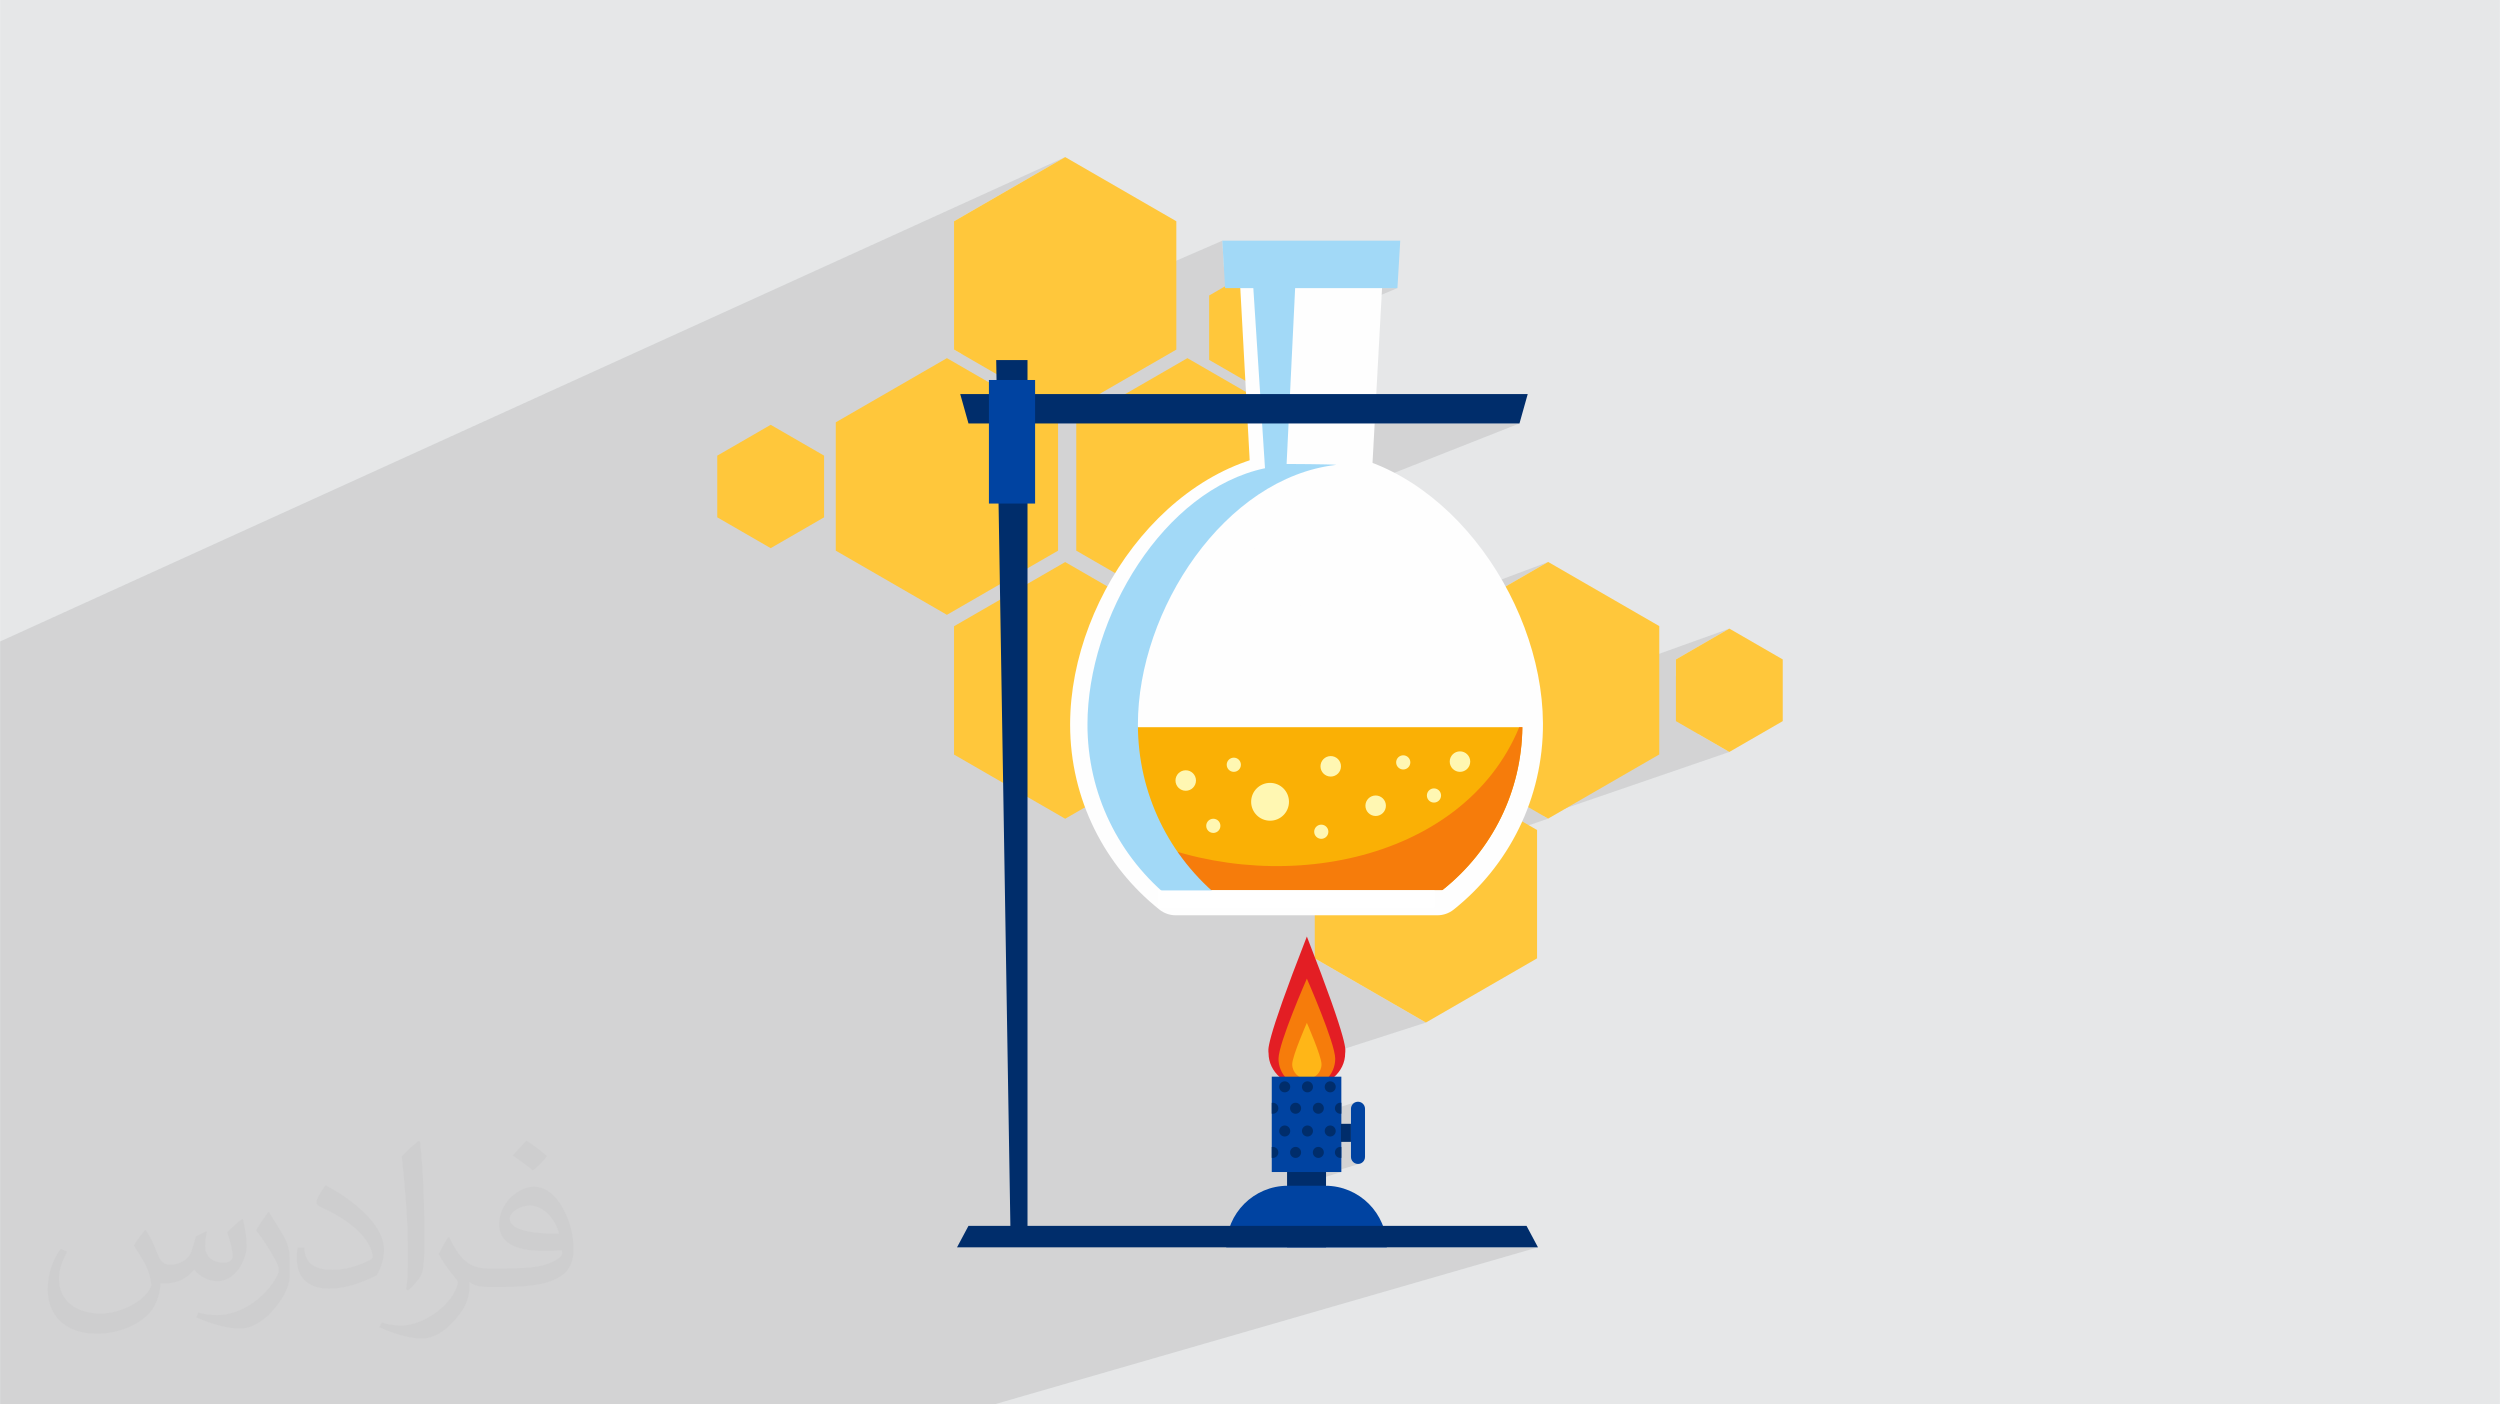 <?xml version="1.0" encoding="UTF-8"?>
<!DOCTYPE svg PUBLIC "-//W3C//DTD SVG 1.0//EN" "http://www.w3.org/TR/2001/REC-SVG-20010904/DTD/svg10.dtd">
<!-- Creator: CorelDRAW -->
<svg xmlns="http://www.w3.org/2000/svg" xml:space="preserve" width="3.708in" height="2.083in" version="1.0" style="shape-rendering:geometricPrecision; text-rendering:geometricPrecision; image-rendering:optimizeQuality; fill-rule:evenodd; clip-rule:evenodd"
viewBox="0 0 3702.73 2080.18"
 xmlns:xlink="http://www.w3.org/1999/xlink"
 xmlns:xodm="http://www.corel.com/coreldraw/odm/2003">
 <defs>
  <style type="text/css">
   <![CDATA[
    .fil0 {fill:#E6E7E8}
    .fil14 {fill:white}
    .fil4 {fill:#FEFEFE;fill-rule:nonzero}
    .fil9 {fill:#FFF7B2;fill-rule:nonzero}
    .fil10 {fill:#E31E24;fill-rule:nonzero}
    .fil8 {fill:#A2D9F7;fill-rule:nonzero}
    .fil12 {fill:#002D6B;fill-rule:nonzero}
    .fil13 {fill:#0043A1;fill-rule:nonzero}
    .fil6 {fill:#F67C0B;fill-rule:nonzero}
    .fil5 {fill:#FAB005;fill-rule:nonzero}
    .fil11 {fill:#FFB617;fill-rule:nonzero}
    .fil3 {fill:#FFC73B;fill-rule:nonzero}
    .fil2 {fill:#373435;fill-opacity:0.031}
    .fil1 {fill:#2B2A29;fill-opacity:0.102}
    .fil7 {fill:#A2D9F7;fill-rule:nonzero}
   ]]>
  </style>
 </defs>
 <g id="Layer_x0020_1">
  <polygon class="fil0" points="-0,0 3702.73,0 3702.73,2080.18 -0,2080.18 "/>
  <path class="fil1" d="M-0 1292.48l0 -0.18 0 -2.61 0 -5.87 0 -8.23 0 -5.34 0 -18.7 0 -5.77 0 -9.93 0 -16.93 0 -2.43 0 -12.78 0 -0.68 0 -0.39 0 -8.9 0 -0.24 0 -0.09 0 -2.15 0 -15.57 0 -5.95 0 -4.8 0 -4.27 0 -18.01 0 -2.76 0 -3.05 0 -3.97 0 -6.08 0 -159.13 0 -17.54 1577.62 -717.46 -164.63 95.05 0 190.1 11.12 6.42 386.23 -167.72 2.28 38.43 22.11 -9.52 1.13 20.7 37.63 -16.14 -18.88 10.9 1.67 25.87 213.45 0 -207.82 86.93 4.07 62.78 7.5 4.33 -7.04 2.9 2.82 43.52 381.23 0 -394.1 155.49 4.32 79.08 76.01 -29.44 -75.25 43.45 1.27 23.24 158.75 -5.56 -249.4 94.55 0 39.92 520.84 -195.59 -164.63 95.05 0 149.73 26.05 0 406.98 -146.03 -79.12 45.68 0 25.21 79.11 -28.1 42.07 24.29 0 48.57 -42.07 24.29 -46.28 16.06 46.28 26.72 -275.51 94.64 7.11 4.1 -87.76 30.1 -3.51 5.36 -4.92 7.07 -5.12 6.94 0 0 -5.32 6.81 -5.52 6.67 0 0 -5.72 6.54 -5.92 6.4 -6.11 6.25 -6.3 6.1 -6.49 5.94 -6.68 5.78 -6.86 5.62 -0.07 0.06 -0.08 0.05 -0.08 0.04 -0.08 0.03 -110.54 37.41 103.18 0 3.24 -0.14 3.21 -0.41 3.14 -0.67 3.08 -0.94 -194.42 65.17 0 0.8 164.63 95.05 -135.76 43.73 0.96 4.78 0.47 5.16 -0.85 8.47 -2.45 7.89 -3.87 7.13 -5.13 6.22 -6.22 5.13 -7.13 3.87 -7.34 2.34 0.01 0.14 22.38 -7.13 1.53 -0.48 1.65 -0.17 1.65 0.17 1.53 0.48 1.39 0.75 1.21 1 1 1.21 0.75 1.39 0.48 1.54 0.17 1.65 -0.17 1.65 -0.48 1.53 -0.75 1.39 -1 1.21 -1.21 0.99 -1.39 0.75 -61.02 19.34 -0.22 0.27 -0.75 1.39 -0.48 1.53 -0.17 1.65 0.17 1.65 0.48 1.53 0.61 1.12 37.44 -11.84 -1.39 0.75 -1.21 1 -1 1.21 -0.75 1.39 -0.48 1.53 -0.17 1.65 0.17 1.65 0.48 1.53 0.45 0.83 36.6 -11.54 1.54 -0.48 1.65 -0.17 0.18 0 0.17 0.01 0.17 0.01 0.17 0.02 0.17 0.02 0.17 0.02 0.17 0.02 0.17 0.03 0 5.68 20.6 -6.48 -1.77 0.96 -1.54 1.27 -1.27 1.54 -0.96 1.77 -0.61 1.95 -0.21 2.1 0 49.06 0 22.3 0.21 2.1 0.61 1.95 0.96 1.77 1.27 1.54 1.54 1.27 1.77 0.96 1.95 0.61 2.1 0.21 2.1 -0.21 -1.81 0.55 -37.89 11.61 12.95 0 -80.39 24.61 0 86.89 147.78 0 59.99 0 163.87 0 -132.11 38.17 -673.18 194.5 -208.4 0 -83.83 0 -53.72 0 -83.87 0 -180.37 0 -11.66 0 -1.27 0 -11.23 0 -28.49 0 -8.84 0 -29.13 0 -1 0 -1.26 0 -15.17 0 -1.58 0 -0.99 0 -6.49 0 -3.68 0 -1 0 -0.77 0 -7.76 0 -9.47 0 -11.17 0 -1.72 0 -13.44 0 -2.06 0 -1.66 0 -13.31 0 -0.65 0 -7.04 0 -5.17 0 -1 0 -1.86 0 -0.95 0 -6.68 0 -0.67 0 -6.36 0 -1 0 -11.39 0 -1.54 0 -15.37 0 -1.48 0 -3.89 0 -7.89 0 -13.12 0 -3.86 0 -1.01 0 -2.68 0 -0.49 0 -0.52 0 -15.3 0 -1.55 0 -1.01 0 -10.75 0 -1.01 0 -0.35 0 -16.51 0 -11.75 0 -1.3 0 -11.96 0 -3.26 0 -1.23 0 -11.82 0 -13.05 0 -3.61 0 -0.95 0 -9.94 0 -1.75 0 -0.15 0 -1.01 0 -0.39 0 -5.19 0 -6.36 0 -16.19 0 -0.09 0 -1.02 0 -6.83 0 -2.7 0 -1.37 0 -17.31 0 -1.03 0 -24.33 0 -9.87 0 -17.88 0 -5.37 0 -73.51 0 -69.32 0 -166.67 0 -40.92 0 0 -8.02 0 -0.66 0 -1.71 0 -27.72 0 -0.74 0 -0.01 0 -0.05 0 -0.01 0 -42.35 0 -30.74 0 -1.37 0 -6.74 0 -13.7 0 -0.42 0 -6.85 0 -6.34 0 -1.75 0 -0.17 0 -2 0 -0.5 0 -1.27 0 -0.18 0 -0.19 0 -2.25 0 -2.54 0 -0.27 0 -0.45 0 -4.08 0 -0.22 0 -0.21 0 -0.08 0 -0.45 0 -0.51 0 -0.51 0 -0.4 0 -0.1 0 -1.89 0 -0.21 0 -0.54 0 -1.54 0 -2.86 0 -0.64 0 -2.52 0 -0.26 0 -2.83 0 -0.3 0 -0.78 0 -1.47 0 -0.53 0 -0.2 0 -0.4 0 -7.41 0 -5.02 0 -0.79 0 -0.35 0 -0.26 0 -0.04 0 -0.78 0 -1.44 0 -0.74 0 -0.39 0 -0.84 0 -0.4 0 -0.01 0 -1.33 0 -0.03 0 -0.18 0 -2.23 0 -0.93 0 -0.53 0 -0.41 0 -0.87 0 -4.75 0 -4.28 0 -0.21 0 -0.39 0 -0.15 0 -0.9 0 -0.11 0 -0.52 0 -3.22 0 -0.22 0 -0.13 0 -0.45 0 -0.39 0 -1.17 0 -0.87 0 -0.54 0 -0.27 0 -1.98 0 -3.97 0 -6.22 0 -0.58 0 -0.31 0 -1.15 0 -0.04 0 -1.19 0 -2.94 0 -2.03 0 -0.31 0 -0.81 0 -1.45 0 -0.77 0 -20.44 0 -0.79 0 -1.26 0 -0.6 0 -1.23 0 -0.19 0 -4.12 0 -5.87 0 -2.63 0 -1.56 0 -0.13 0 -0.23 0 -0.59 0 -0.99 0 -0.56 0 -0.09 0 -2.9 0 -0.33 0 -0.16 0 -0.68 0 -2.27 0 -13.99 0 -48.25 0 -27.08 0 -3.75 0 -9.35 0 -8.27 0 -12.19 0 -5.63 0 -39.94 0 -5.42 0 -18.42 0 -7.89 0 -67.41 0 -26.14 0 -11.55 0 -6.79 0 -0.71 0 -6.33 0 -8.83 0 -8.33 0 -3.05 0 -14.91 0 -54.68 0 -21.35 0 -23.84 0 -36.13zm2011.6 431.91l102.44 123.12m31.76 38.17l161.83 194.5 -161.83 -194.5m-31.76 -38.17l-102.44 -123.12"/>
  <path class="fil2" d="M215.96 1821.93c7.07,10.71 11.65,21.01 16.13,32.45 3.33,6.66 5.09,18.93 20.7,18.93 4.57,0 11.13,-1.35 16.95,-4.57 6.55,-3.44 11.54,-8.64 14.15,-16.53l6.24 -21.01 15.19 -7.49 1.04 1.04c-2.08,7.91 -2.59,15.5 -2.59,21.43 0,17.57 15.19,24.23 27.25,24.23 7.07,0 13.42,-3.44 13.42,-9.89 0,-8.32 -3.53,-22.47 -8.12,-35.16 7.07,-7.07 14.15,-14.15 22.26,-19.87l1.25 0.63c3.53,14.98 5.51,29.75 5.51,39.63 0,9.67 -4.27,20.39 -7.8,27.36 -7.28,13.73 -20.18,24.65 -35.78,24.65 -11.85,0 -25.06,-5.93 -34.12,-16.95l-0.52 0c-8.53,10.61 -21.74,20.18 -42.86,20.18l-6.55 0c-1.04,13.94 -4.05,23.81 -8.64,32.66 -12.58,24.54 -49.92,41.92 -85.08,41.92 -48.89,0 -73.43,-28.19 -73.43,-65.73 0,-23.19 7.59,-44.72 19.24,-60.01l9.56 3.95c-7.28,13.94 -12.17,27.04 -12.17,39.94 0,35.16 28.61,51.9 61.58,51.9 30.58,0 68.44,-19.45 75.31,-42.02 -2.59,-24.65 -11.85,-36.19 -26,-58.66 4.27,-7.49 9.78,-14.98 16.64,-22.98l1.25 0 0 0 0 0 -0.01 -0.04zm563.83 -132.3c10.3,6.45 20.39,14.04 30.27,22.78 -5.51,7.8 -12.38,14.88 -20.91,21.12 -9.89,-8.01 -19.76,-14.88 -29.86,-22.16 6.86,-7.7 13.63,-15.08 20.49,-21.74l0 0 0 0 0 0 0 0 0 0 0.01 0zm5.3 96.11c-16.64,0 -30.27,10.92 -30.27,19.03 0,17.38 33.28,22.78 73.12,22.56 -4.99,-20.39 -22.47,-41.61 -42.86,-41.61l0 0.01zm-37.35 92.99c21.64,0 40.57,-0.63 55.02,-4.27 16.13,-4.05 29.75,-12.17 29.75,-17.78 0,-1.46 0,-3.22 -0.52,-4.68 -9.05,0.83 -19.45,0.83 -28.5,0.83 -29.33,0 -51.79,-6.66 -60.64,-23.09 -2.19,-4.57 -3.74,-9.67 -3.74,-15.5 0,-15.92 6.86,-31.41 18.93,-42.13 10.08,-8.84 21.22,-14.35 32.55,-14.35 20.49,0 36.81,16.44 48.26,42.34 6.24,14.15 10.5,30.47 10.5,51.07 0,13.73 -3.74,25.27 -12.27,33.8 -15.92,15.4 -45.24,21.22 -90.17,21.22l-20.39 0 0 0 -5.3 0c-11.13,0 -19.14,-1.98 -25.48,-6.86l-1.04 0c0.31,2.59 0.52,5.09 0.52,7.49 0,10.08 -3.33,22.98 -10.08,33.28 -19.97,29.64 -41.61,42.53 -60.33,42.53 -18.93,0 -42.13,-7.28 -63.03,-16.75l3.74 -7.28c6.76,2.81 16.13,4.68 29.02,4.68 33.8,0 78.21,-32.45 83.72,-64.17 -1.25,-2.59 -3.53,-6.03 -6.76,-9.67 -9.89,-11.75 -16.13,-21.53 -21.95,-31.82 4.99,-9.89 9.56,-17.78 13.83,-24.96l1.77 -0.21c14.46,29.44 27.56,46.28 56.78,46.28l4.57 0 0 0 21.22 0 0 0 0 0 0 0 0 0 0 0 0.04 0zm-146.45 31.1c2.5,-13.52 2.7,-28.7 2.7,-42.86l0 -21.01c0,-39.21 -4.99,-96.2 -9.05,-133.34 7.07,-7.59 16.95,-16.53 24.75,-22.56l2.29 0.63c5.3,46.7 6.55,100.79 6.55,150.81 0,13.11 -0.52,25.9 -1.77,35.26 -0.73,11.85 -7.59,20.8 -22.26,34.53l-3.22 -1.46zm-150.71 -61.89c0.73,18.41 9.78,32.87 41.4,32.87 19.66,0 36.3,-5.09 54.71,-13.83 3.33,-1.46 5.09,-3.44 5.09,-5.09 0,-11.54 -8.84,-26.83 -23.71,-40.77 -14.46,-13.11 -33.6,-24.65 -51.48,-32.35 -6.14,-2.59 -8.12,-5.3 -8.12,-7.91 0,-5.3 7.07,-16.44 12.9,-24.44l1.98 -0.21c20.49,10.71 43.38,26.63 60.33,44.3 15.4,16.33 24.96,32.87 24.96,50.86 0,13.31 -4.05,25.79 -10.61,37.44 -22.47,11.33 -46.39,19.97 -70.1,19.97 -28.81,0 -48.47,-13.52 -48.47,-45.24 0,-3.44 0,-8.73 1.25,-15.61l9.89 0 0 0 0 0 0 0 0 0 0 0 -0.01 0zm-52.11 -52.32l17.89 28.92c6.55,10.71 12.69,22.37 12.69,40.77l0 23.5c0,19.03 -12.17,39.42 -31.82,59.6 -15.4,13.63 -29.02,19.45 -41.61,19.45 -18.72,0 -40.15,-5.82 -64.9,-16.44l2.81 -7.28c7.8,2.08 16.84,3.84 27.98,3.84 35.58,-0.21 71.97,-26.21 88.61,-57.93 1.98,-3.64 2.7,-7.07 2.7,-9.47 0,-3.64 -1.98,-7.7 -3.53,-11.33 -9.05,-17.05 -19.14,-32.66 -30.27,-47.12 5.82,-9.16 11.65,-17.99 17.99,-26.73l1.46 0.21 0 0 0 0 0 0 0 0 0 0 -0.01 0z"/>
  <g id="_1838956388032">
   <polygon class="fil3" points="2482.22,976.75 2482.22,1068.12 2561.34,1113.79 2640.46,1068.12 2640.46,976.75 2561.34,931.07 "/>
   <polygon class="fil3" points="2519.27,998.15 2519.27,1046.72 2561.33,1071.01 2603.41,1046.72 2603.41,998.15 2561.33,973.86 "/>
   <polygon class="fil3" points="1772.1,927.38 1772.1,1117.49 1936.73,1212.53 2101.37,1117.49 2101.37,927.38 1936.73,832.33 "/>
   <polygon class="fil3" points="2128.31,927.38 2128.31,1117.49 2292.94,1212.53 2457.57,1117.49 2457.57,927.38 2292.94,832.33 "/>
   <polygon class="fil3" points="1947.28,1229.42 1947.28,1419.52 2111.92,1514.57 2276.55,1419.52 2276.55,1229.42 2111.92,1134.37 "/>
   <polygon class="fil3" points="1062.27,674.9 1062.27,766.26 1141.39,811.93 1220.51,766.26 1220.51,674.9 1141.39,629.22 "/>
   <polygon class="fil3" points="1099.32,696.29 1099.32,744.87 1141.39,769.15 1183.46,744.87 1183.46,696.29 1141.39,672 "/>
   <polygon class="fil3" points="1237.8,625.53 1237.8,815.63 1402.44,910.68 1567.07,815.63 1567.07,625.53 1402.44,530.48 "/>
   <polygon class="fil3" points="1594.02,625.53 1594.02,815.63 1758.64,910.68 1923.28,815.63 1923.28,625.53 1758.64,530.48 "/>
   <polygon class="fil3" points="1412.99,327.72 1412.99,517.82 1577.62,612.87 1742.25,517.82 1742.25,327.72 1577.62,232.67 "/>
   <polygon class="fil3" points="1412.99,927.57 1412.99,1117.67 1577.62,1212.72 1742.25,1117.67 1742.25,927.57 1577.62,832.52 "/>
   <polygon class="fil3" points="1790.86,437.68 1790.86,533.09 1873.49,580.79 1956.12,533.09 1956.12,437.68 1873.49,389.98 "/>
  </g>
  <path class="fil4" d="M1741.21 1355.7l387.82 0c8.69,0 17.13,-2.96 23.92,-8.36 81.18,-64.59 133.05,-164.43 132.34,-276.38 -1.2,-188.18 -153.61,-398.74 -341.74,-403.17 -197.26,-4.64 -358.62,209.22 -358.62,405.43 0,111.02 51.71,209.93 132.32,274.09 6.8,5.42 15.25,8.39 23.95,8.39z"/>
  <path class="fil5" d="M1629.4 1077.11c1.16,94.34 44,182 118.1,240.97 0.22,0.17 0.46,0.27 0.71,0.27l387.81 0c0.24,0 0.48,-0.08 0.68,-0.24 74.2,-59.04 116.96,-146.62 118.11,-241.01l-625.41 0z"/>
  <path class="fil6" d="M1674.82 1235.67c18.91,31.06 43.29,59.01 72.69,82.41 0.21,0.17 0.47,0.26 0.7,0.26l387.82 0c0.24,0 0.47,-0.08 0.67,-0.24 74.2,-59.04 116.96,-146.61 118.12,-240.99l-4.67 0c-84.25,203.88 -369.08,255.24 -575.33,158.55z"/>
  <polygon class="fil4" points="2021.5,893.46 1862.75,899.02 1834.73,385.42 2049.51,379.86 "/>
  <path class="fil7" d="M1685.32 1073.22c0,-170.13 128.84,-366 294.05,-384.68 -9.65,-1.1 -73.79,-1.32 -73.79,-1.32l14.01 -288.69 -65.13 0 19.11 295.01c-150.01,31.67 -262.96,220.39 -262.96,379.68 0,101.55 45.66,196.12 125.27,259.47 3.5,2.79 7.89,4.32 12.33,4.32l74.71 0c-4.45,0 -8.83,-1.53 -12.33,-4.32 -79.62,-63.35 -125.27,-157.93 -125.27,-259.47z"/>
  <polygon class="fil8" points="2069.74,426.75 2073.91,356.52 1810.34,356.52 1814.5,426.75 "/>
  <g id="_1838956404256">
   <path class="fil9" d="M1853.06 1187.61c0,-15.47 12.55,-28.01 28.02,-28.01 15.47,0 28.02,12.54 28.02,28.01 0,15.47 -12.54,28.02 -28.02,28.02 -15.47,0 -28.02,-12.55 -28.02,-28.02z"/>
   <path class="fil9" d="M1862.4 1187.61c0,-12.1 9.23,-21.92 21.02,-23.11 -0.79,-0.08 -1.54,-0.24 -2.34,-0.24 -12.89,0 -23.35,10.46 -23.35,23.35 0,12.89 10.45,23.35 23.35,23.35 0.79,0 1.55,-0.15 2.34,-0.23 -11.78,-1.19 -21.02,-11.02 -21.02,-23.11z"/>
   <path class="fil9" d="M1955.78 1135.08c0,-8.38 6.8,-15.18 15.17,-15.18 8.38,0 15.18,6.8 15.18,15.18 0,8.38 -6.8,15.17 -15.18,15.17 -8.38,0 -15.17,-6.79 -15.17,-15.17z"/>
   <path class="fil9" d="M1960.84 1135.08c0,-6.55 5,-11.88 11.38,-12.52 -0.42,-0.04 -0.83,-0.13 -1.27,-0.13 -6.99,0 -12.65,5.66 -12.65,12.64 0,6.99 5.66,12.65 12.65,12.65 0.43,0 0.84,-0.09 1.27,-0.13 -6.38,-0.64 -11.38,-5.96 -11.38,-12.52z"/>
   <path class="fil9" d="M2022.32 1193.45c0,-8.38 6.8,-15.17 15.18,-15.17 8.37,0 15.17,6.8 15.17,15.17 0,8.38 -6.8,15.18 -15.17,15.18 -8.38,0 -15.18,-6.8 -15.18,-15.18z"/>
   <path class="fil9" d="M2027.37 1193.45c0,-6.55 5,-11.88 11.38,-12.52 -0.42,-0.04 -0.83,-0.13 -1.27,-0.13 -6.99,0 -12.64,5.66 -12.64,12.64 0,6.99 5.66,12.64 12.64,12.64 0.43,0 0.85,-0.09 1.27,-0.12 -6.38,-0.64 -11.38,-5.97 -11.38,-12.52z"/>
   <path class="fil9" d="M2147.21 1128.08c0,-8.37 6.8,-15.17 15.17,-15.17 8.38,0 15.18,6.8 15.18,15.17 0,8.38 -6.8,15.18 -15.18,15.18 -8.38,0 -15.17,-6.8 -15.17,-15.18z"/>
   <path class="fil9" d="M2152.27 1128.08c0,-6.55 5,-11.88 11.38,-12.51 -0.42,-0.04 -0.83,-0.13 -1.26,-0.13 -6.99,0 -12.65,5.66 -12.65,12.64 0,6.99 5.66,12.65 12.65,12.65 0.43,0 0.84,-0.09 1.26,-0.13 -6.38,-0.64 -11.38,-5.96 -11.38,-12.52z"/>
   <path class="fil9" d="M1741 1156.1c0,-8.38 6.8,-15.17 15.18,-15.17 8.38,0 15.17,6.8 15.17,15.17 0,8.38 -6.8,15.18 -15.17,15.18 -8.38,0 -15.18,-6.8 -15.18,-15.18z"/>
   <path class="fil9" d="M1746.06 1156.1c0,-6.55 5,-11.88 11.38,-12.52 -0.42,-0.04 -0.83,-0.13 -1.26,-0.13 -6.99,0 -12.65,5.66 -12.65,12.64 0,6.99 5.66,12.64 12.65,12.64 0.43,0 0.85,-0.09 1.26,-0.12 -6.38,-0.64 -11.38,-5.97 -11.38,-12.52z"/>
   <path class="fil9" d="M1816.88 1132.75c0,-5.8 4.7,-10.51 10.51,-10.51 5.79,0 10.51,4.71 10.51,10.51 0,5.8 -4.71,10.5 -10.51,10.5 -5.81,0 -10.51,-4.71 -10.51,-10.5z"/>
   <path class="fil9" d="M1820.38 1132.75c0,-4.53 3.46,-8.22 7.88,-8.66 -0.29,-0.03 -0.57,-0.1 -0.87,-0.1 -4.84,0 -8.75,3.93 -8.75,8.76 0,4.84 3.92,8.75 8.75,8.75 0.3,0 0.58,-0.06 0.87,-0.09 -4.42,-0.44 -7.88,-4.13 -7.88,-8.66z"/>
   <path class="fil9" d="M1786.52 1223.22c0,-5.81 4.7,-10.51 10.51,-10.51 5.8,0 10.51,4.7 10.51,10.51 0,5.79 -4.71,10.51 -10.51,10.51 -5.81,0 -10.51,-4.71 -10.51,-10.51z"/>
   <path class="fil9" d="M1790.03 1223.22c0,-4.53 3.46,-8.22 7.88,-8.66 -0.29,-0.03 -0.57,-0.1 -0.88,-0.1 -4.84,0 -8.75,3.93 -8.75,8.76 0,4.84 3.92,8.75 8.75,8.75 0.31,0 0.58,-0.06 0.88,-0.09 -4.42,-0.44 -7.88,-4.13 -7.88,-8.66z"/>
   <path class="fil9" d="M1946.44 1231.97c0,-5.8 4.7,-10.51 10.51,-10.51 5.79,0 10.5,4.71 10.5,10.51 0,5.8 -4.71,10.5 -10.5,10.5 -5.81,0 -10.51,-4.71 -10.51,-10.5z"/>
   <path class="fil9" d="M1949.95 1231.97c0,-4.53 3.46,-8.22 7.87,-8.66 -0.29,-0.03 -0.58,-0.09 -0.87,-0.09 -4.84,0 -8.75,3.92 -8.75,8.75 0,4.84 3.91,8.75 8.75,8.75 0.29,0 0.58,-0.06 0.87,-0.08 -4.41,-0.44 -7.87,-4.13 -7.87,-8.66z"/>
   <path class="fil9" d="M2067.84 1129.25c0,-5.79 4.69,-10.5 10.5,-10.5 5.8,0 10.5,4.71 10.5,10.5 0,5.8 -4.71,10.51 -10.5,10.51 -5.81,0 -10.5,-4.71 -10.5,-10.51z"/>
   <path class="fil9" d="M2071.34 1129.25c0,-4.53 3.46,-8.22 7.88,-8.66 -0.29,-0.03 -0.58,-0.09 -0.87,-0.09 -4.84,0 -8.76,3.91 -8.76,8.75 0,4.84 3.92,8.75 8.76,8.75 0.29,0 0.58,-0.06 0.87,-0.09 -4.41,-0.44 -7.88,-4.13 -7.88,-8.66z"/>
   <path class="fil9" d="M2113.36 1178.28c0,-5.8 4.7,-10.51 10.5,-10.51 5.8,0 10.51,4.71 10.51,10.51 0,5.81 -4.71,10.5 -10.51,10.5 -5.81,0 -10.5,-4.7 -10.5,-10.5z"/>
   <path class="fil9" d="M2116.86 1178.28c0,-4.53 3.47,-8.22 7.88,-8.66 -0.29,-0.03 -0.58,-0.09 -0.87,-0.09 -4.84,0 -8.76,3.92 -8.76,8.75 0,4.84 3.92,8.76 8.76,8.76 0.29,0 0.58,-0.06 0.87,-0.1 -4.41,-0.44 -7.88,-4.13 -7.88,-8.66z"/>
  </g>
  <path class="fil10" d="M1878.85 1560.02c0,-4.82 -8.06,-7.11 56.74,-172.87 64.8,165.76 56.74,168.05 56.74,172.87 0,27.73 -25.41,50.23 -56.74,50.23 -31.33,0 -56.74,-22.49 -56.74,-50.23z"/>
  <path class="fil6" d="M1893.59 1568.23c0,-23.2 42,-118.68 42,-118.68 0,0 42,95.49 42,118.68 0,23.21 -18.81,42.01 -42,42.01 -23.2,0 -42,-18.8 -42,-42.01z"/>
  <path class="fil11" d="M1913.89 1576.35c0,-11.99 21.7,-61.32 21.7,-61.32 0,0 21.7,49.33 21.7,61.32 0,11.99 -9.71,21.7 -21.7,21.7 -11.99,0 -21.7,-9.71 -21.7,-21.7z"/>
  <polygon class="fil12" points="1963.98,1847.51 1906.27,1847.51 1906.27,1606.91 1963.98,1606.91 "/>
  <polygon class="fil13" points="1986.66,1736 1883.59,1736 1883.59,1594.76 1986.66,1594.76 "/>
  <path class="fil13" d="M2054.04 1847.51l-237.85 0c0,-50.35 40.82,-91.18 91.18,-91.18l55.49 0c50.36,0 91.18,40.83 91.18,91.18z"/>
  <polygon class="fil12" points="2000.9,1691.34 1986.04,1691.34 1986.04,1664.58 2000.9,1664.58 "/>
  <path class="fil13" d="M2011.31 1724.05l0 0c-5.75,0 -10.41,-4.66 -10.41,-10.41l0 -71.35c0,-5.75 4.66,-10.41 10.41,-10.41 5.75,0 10.41,4.66 10.41,10.41l0 71.35c0,5.75 -4.66,10.41 -10.41,10.41z"/>
  <path class="fil12" d="M1902.79 1618c4.51,0 8.17,-3.66 8.17,-8.17 0,-4.52 -3.66,-8.18 -8.17,-8.18 -4.51,0 -8.17,3.66 -8.17,8.18 0,4.51 3.66,8.17 8.17,8.17z"/>
  <path class="fil12" d="M1936.49 1618c4.51,0 8.17,-3.66 8.17,-8.17 0,-4.52 -3.66,-8.18 -8.17,-8.18 -4.51,0 -8.17,3.66 -8.17,8.18 0,4.51 3.66,8.17 8.17,8.17z"/>
  <path class="fil12" d="M1970.18 1618c4.51,0 8.17,-3.66 8.17,-8.17 0,-4.52 -3.66,-8.18 -8.17,-8.18 -4.51,0 -8.17,3.66 -8.17,8.18 0,4.51 3.66,8.17 8.17,8.17z"/>
  <path class="fil12" d="M1885.2 1633.36c-0.55,0 -1.09,0.06 -1.61,0.17l0 16.02c0.52,0.11 1.06,0.17 1.61,0.17 4.51,0 8.17,-3.66 8.17,-8.18 0,-4.51 -3.66,-8.17 -8.17,-8.17z"/>
  <path class="fil12" d="M1918.89 1633.36c-4.51,0 -8.17,3.66 -8.17,8.17 0,4.52 3.66,8.18 8.17,8.18 4.51,0 8.17,-3.66 8.17,-8.18 0,-4.51 -3.66,-8.17 -8.17,-8.17z"/>
  <path class="fil12" d="M1952.59 1633.36c-4.51,0 -8.17,3.66 -8.17,8.17 0,4.52 3.66,8.18 8.17,8.18 4.51,0 8.17,-3.66 8.17,-8.18 0,-4.51 -3.66,-8.17 -8.17,-8.17z"/>
  <path class="fil12" d="M1977.12 1641.53c0,4.51 3.66,8.17 8.17,8.17 0.47,0 0.92,-0.06 1.36,-0.13l0 -16.09c-0.44,-0.07 -0.89,-0.13 -1.36,-0.13 -4.52,0 -8.17,3.66 -8.17,8.17z"/>
  <path class="fil12" d="M1902.79 1667.05c-4.51,0 -8.17,3.66 -8.17,8.17 0,4.52 3.66,8.18 8.17,8.18 4.51,0 8.17,-3.66 8.17,-8.18 0,-4.51 -3.66,-8.17 -8.17,-8.17z"/>
  <path class="fil12" d="M1936.49 1667.05c-4.51,0 -8.17,3.66 -8.17,8.17 0,4.52 3.66,8.18 8.17,8.18 4.51,0 8.17,-3.66 8.17,-8.18 0,-4.51 -3.66,-8.17 -8.17,-8.17z"/>
  <path class="fil12" d="M1970.18 1667.05c-4.51,0 -8.17,3.66 -8.17,8.17 0,4.52 3.66,8.18 8.17,8.18 4.51,0 8.17,-3.66 8.17,-8.18 0,-4.51 -3.66,-8.17 -8.17,-8.17z"/>
  <path class="fil12" d="M1885.2 1698.77c-0.55,0 -1.09,0.06 -1.61,0.17l0 16.02c0.52,0.11 1.06,0.17 1.61,0.17 4.51,0 8.17,-3.66 8.17,-8.18 0,-4.51 -3.66,-8.17 -8.17,-8.17z"/>
  <path class="fil12" d="M1918.89 1698.77c-4.51,0 -8.17,3.66 -8.17,8.17 0,4.52 3.66,8.18 8.17,8.18 4.51,0 8.17,-3.66 8.17,-8.18 0,-4.51 -3.66,-8.17 -8.17,-8.17z"/>
  <path class="fil12" d="M1952.59 1698.77c-4.51,0 -8.17,3.66 -8.17,8.17 0,4.52 3.66,8.18 8.17,8.18 4.51,0 8.17,-3.66 8.17,-8.18 0,-4.51 -3.66,-8.17 -8.17,-8.17z"/>
  <path class="fil12" d="M1977.12 1706.94c0,4.51 3.66,8.17 8.17,8.17 0.47,0 0.92,-0.06 1.36,-0.13l0 -16.09c-0.44,-0.07 -0.89,-0.13 -1.36,-0.13 -4.52,0 -8.17,3.66 -8.17,8.17z"/>
  <polygon class="fil12" points="1422.14,583.64 1434.38,627.22 2250.5,627.22 2262.74,583.64 "/>
  <polygon class="fil12" points="1434.38,1815.7 1417.42,1847.51 2277.91,1847.51 2260.94,1815.7 "/>
  <polygon class="fil12" points="1521.81,1817.32 1496.47,1817.32 1475.45,533.28 1521.81,533.28 "/>
  <polygon class="fil13" points="1533.05,745.86 1464.65,745.86 1464.65,562.83 1533.05,562.83 "/>
  <rect class="fil14" x="1714.77" y="1318.89" width="409.9" height="25.82"/>
 </g>
</svg>
